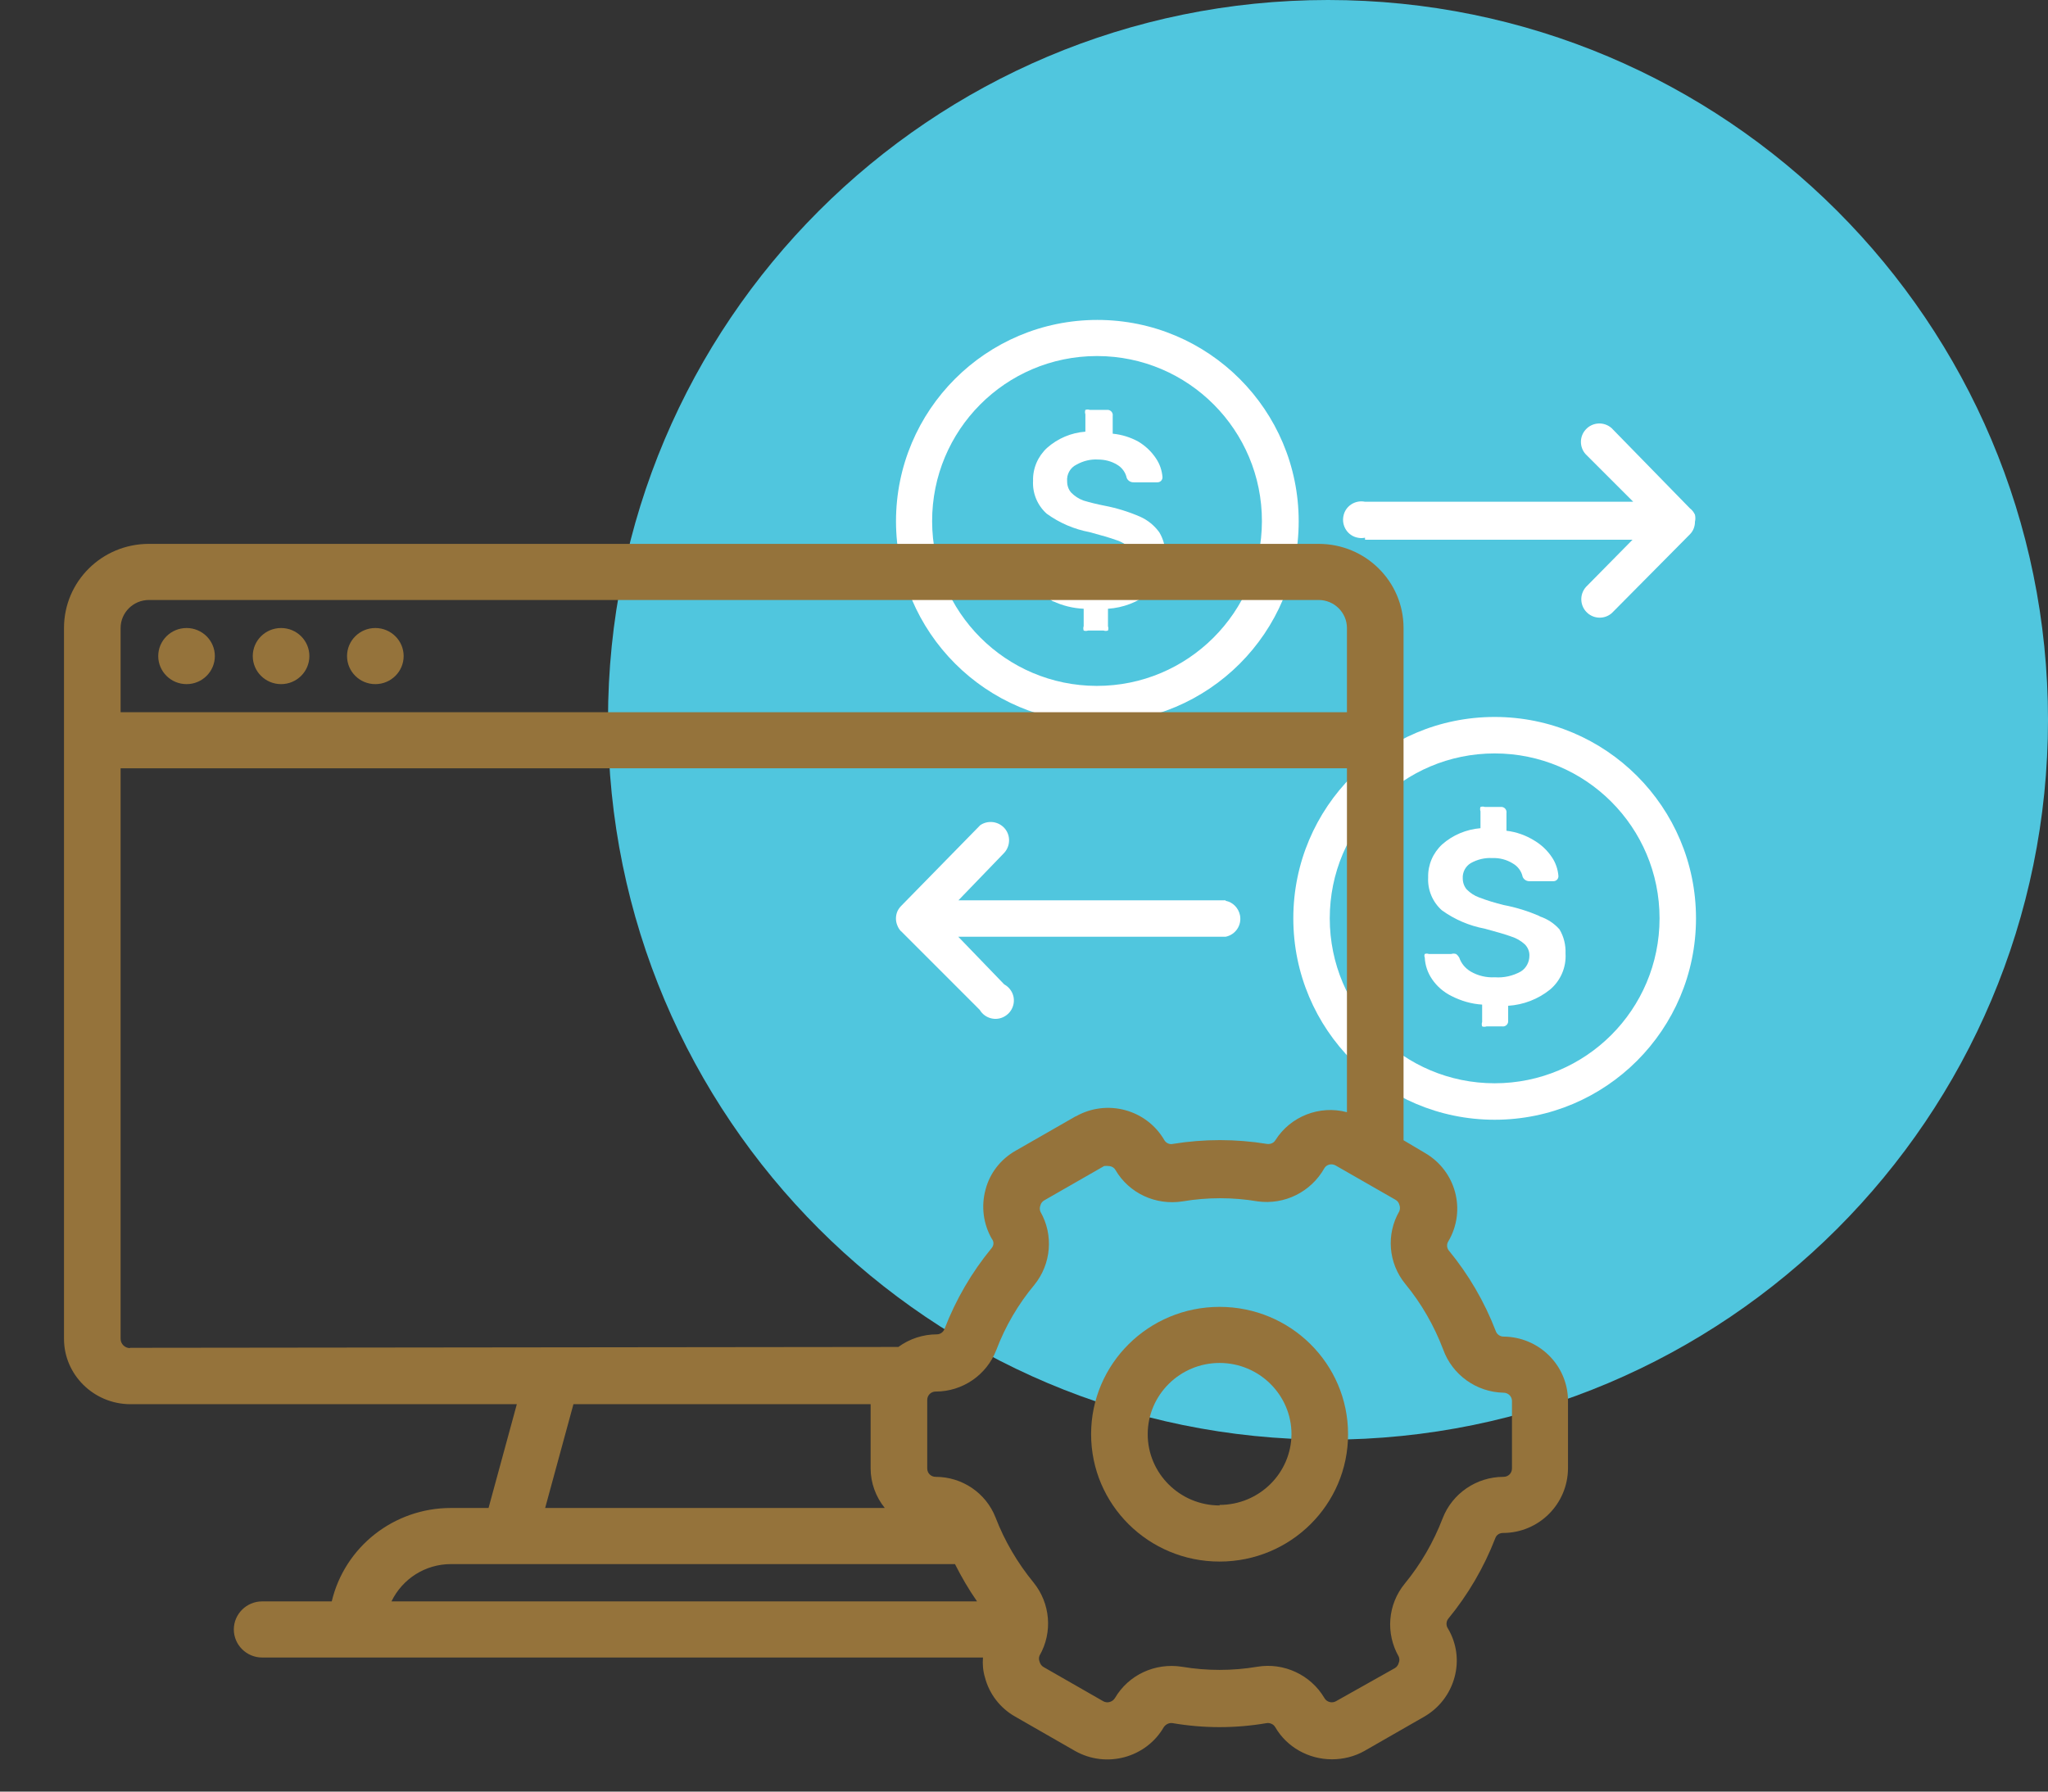 <svg width="64" height="56" viewBox="0 0 64 56" fill="none" xmlns="http://www.w3.org/2000/svg">
<rect x="0" y="0" width="64" height="56" fill="#333333" stroke="none"/>
<path d="M41.5 45C53.926 45 64 34.926 64 22.5C64 10.074 53.926 0 41.5 0C29.074 0 19 10.074 19 22.5C19 34.926 29.074 45 41.5 45Z" fill="#50C6DE"/>
<g clip-path="url(#clip0_25187_2943)">
<path d="M32.905 18.791C33.206 18.933 33.533 19.012 33.865 19.028V19.572C33.849 19.614 33.849 19.661 33.865 19.709C33.907 19.725 33.955 19.725 34.002 19.709H34.487C34.529 19.725 34.577 19.725 34.624 19.709C34.64 19.666 34.64 19.619 34.624 19.572V19.028C35.104 18.996 35.558 18.822 35.932 18.521C36.265 18.242 36.444 17.825 36.418 17.392C36.428 17.128 36.365 16.865 36.228 16.638C36.075 16.427 35.869 16.258 35.632 16.152C35.268 15.994 34.893 15.878 34.503 15.804C34.287 15.762 34.071 15.709 33.86 15.646C33.712 15.593 33.585 15.509 33.475 15.398C33.39 15.303 33.348 15.176 33.348 15.05C33.327 14.828 33.443 14.617 33.643 14.522C33.849 14.406 34.086 14.348 34.319 14.364C34.524 14.364 34.73 14.416 34.904 14.522C35.062 14.612 35.173 14.765 35.21 14.939C35.247 15.028 35.336 15.081 35.437 15.076H36.17C36.259 15.076 36.328 15.007 36.328 14.918C36.312 14.707 36.244 14.506 36.127 14.332C35.985 14.116 35.795 13.936 35.574 13.804C35.326 13.667 35.052 13.583 34.772 13.556V13.002C34.788 12.907 34.719 12.823 34.63 12.812C34.614 12.812 34.598 12.812 34.582 12.812H34.055C34.013 12.796 33.965 12.796 33.918 12.812C33.902 12.855 33.902 12.902 33.918 12.95V13.493C33.475 13.525 33.053 13.704 32.72 14C32.435 14.263 32.272 14.638 32.283 15.028C32.261 15.419 32.42 15.799 32.71 16.057C33.111 16.348 33.569 16.543 34.05 16.633C34.419 16.733 34.698 16.812 34.883 16.881C35.041 16.928 35.189 17.018 35.31 17.128C35.4 17.224 35.452 17.35 35.447 17.477C35.447 17.677 35.347 17.867 35.178 17.973C34.93 18.11 34.651 18.173 34.366 18.152C34.102 18.168 33.839 18.105 33.612 17.973C33.443 17.872 33.316 17.72 33.253 17.535C33.227 17.493 33.195 17.45 33.153 17.424C33.105 17.408 33.053 17.408 33.005 17.424H32.261C32.219 17.408 32.177 17.408 32.135 17.424C32.119 17.461 32.119 17.498 32.135 17.535C32.145 17.778 32.225 18.01 32.362 18.21C32.494 18.453 32.683 18.659 32.916 18.806L32.905 18.791Z" fill="white"/>
<path d="M34.292 22.59C37.768 22.59 40.584 19.772 40.584 16.295C40.584 12.818 37.768 10 34.292 10C30.817 10 28 12.818 28 16.295C28.005 19.767 30.822 22.584 34.292 22.59ZM34.292 11.129C37.14 11.134 39.44 13.451 39.435 16.295C39.429 19.139 37.114 21.445 34.271 21.439C31.433 21.434 29.134 19.134 29.129 16.295C29.123 13.445 31.423 11.134 34.271 11.129C34.276 11.129 34.287 11.129 34.292 11.129Z" fill="white"/>
<path d="M48.116 28.637C47.752 28.478 47.377 28.362 46.987 28.288C46.729 28.225 46.47 28.146 46.222 28.051C46.075 27.998 45.948 27.914 45.837 27.803C45.753 27.708 45.711 27.581 45.711 27.455C45.7 27.265 45.795 27.08 45.959 26.98C46.164 26.864 46.402 26.806 46.634 26.821C46.861 26.811 47.082 26.869 47.277 26.99C47.435 27.08 47.546 27.233 47.583 27.407C47.62 27.497 47.71 27.55 47.81 27.544H48.543C48.633 27.544 48.701 27.476 48.701 27.386C48.685 27.175 48.617 26.974 48.501 26.8C48.358 26.584 48.169 26.405 47.947 26.273C47.683 26.109 47.388 26.004 47.077 25.967V25.413C47.093 25.318 47.024 25.233 46.934 25.223C46.919 25.223 46.903 25.223 46.887 25.223H46.402C46.359 25.207 46.312 25.207 46.265 25.223C46.249 25.265 46.249 25.312 46.265 25.36V25.887C45.822 25.924 45.4 26.099 45.067 26.394C44.782 26.658 44.619 27.032 44.63 27.423C44.608 27.813 44.767 28.193 45.057 28.452C45.458 28.742 45.916 28.937 46.396 29.027C46.766 29.127 47.045 29.206 47.23 29.275C47.388 29.323 47.536 29.412 47.657 29.523C47.747 29.618 47.799 29.745 47.794 29.871C47.794 30.072 47.694 30.262 47.525 30.367C47.277 30.504 46.998 30.568 46.713 30.547C46.449 30.562 46.185 30.499 45.959 30.367C45.79 30.267 45.663 30.114 45.6 29.929C45.574 29.887 45.542 29.845 45.5 29.819C45.452 29.803 45.4 29.803 45.352 29.819H44.651C44.608 29.803 44.566 29.803 44.524 29.819C44.508 29.855 44.508 29.892 44.524 29.929C44.535 30.172 44.614 30.404 44.751 30.605C44.904 30.832 45.115 31.011 45.357 31.132C45.658 31.285 45.98 31.38 46.317 31.401V31.945C46.301 31.987 46.301 32.035 46.317 32.082C46.359 32.098 46.407 32.098 46.455 32.082H46.94C47.035 32.098 47.119 32.029 47.13 31.94C47.13 31.924 47.13 31.908 47.13 31.892V31.438C47.609 31.407 48.063 31.233 48.438 30.932C48.77 30.652 48.949 30.235 48.923 29.803C48.933 29.539 48.87 29.275 48.733 29.048C48.564 28.858 48.353 28.721 48.111 28.642L48.116 28.637Z" fill="white"/>
<path d="M46.708 22.41C43.232 22.41 40.416 25.228 40.416 28.705C40.416 32.182 43.232 35 46.708 35C50.184 35 53 32.182 53 28.705C53 25.228 50.184 22.41 46.708 22.41ZM46.708 33.86C43.86 33.86 41.555 31.555 41.555 28.705C41.555 25.856 43.86 23.55 46.708 23.55C49.556 23.55 51.861 25.856 51.861 28.705C51.861 31.555 49.556 33.86 46.708 33.86Z" fill="white"/>
<path d="M42.662 16.87H51.017L49.561 18.347C49.35 18.585 49.371 18.949 49.608 19.16C49.825 19.355 50.157 19.355 50.373 19.16L52.81 16.701C52.915 16.596 52.968 16.453 52.968 16.305C52.984 16.237 52.984 16.163 52.968 16.089C52.931 16.01 52.879 15.941 52.81 15.889L50.363 13.382C50.125 13.171 49.761 13.192 49.55 13.43C49.355 13.646 49.355 13.979 49.55 14.195L51.038 15.683H42.657C42.346 15.62 42.04 15.82 41.982 16.131C41.919 16.443 42.119 16.749 42.43 16.807C42.504 16.823 42.583 16.823 42.657 16.807V16.865L42.662 16.87Z" fill="white"/>
<path d="M38.306 28.141H29.951L31.386 26.653C31.597 26.415 31.581 26.051 31.344 25.84C31.143 25.661 30.848 25.645 30.632 25.793L28.169 28.309C28.116 28.362 28.074 28.42 28.042 28.489C27.984 28.631 27.984 28.79 28.042 28.927C28.068 28.995 28.105 29.053 28.153 29.106H28.158L30.616 31.565C30.779 31.839 31.133 31.929 31.402 31.765C31.676 31.602 31.766 31.248 31.602 30.979C31.549 30.89 31.47 30.816 31.381 30.768L29.946 29.28H38.3C38.612 29.217 38.812 28.916 38.749 28.605C38.701 28.378 38.527 28.199 38.3 28.156V28.146L38.306 28.141Z" fill="white"/>
</g>
<path d="M5.83 21.384C6.318 21.384 6.714 20.991 6.714 20.507C6.714 20.023 6.318 19.63 5.83 19.63C5.341 19.63 4.945 20.023 4.945 20.507C4.945 20.991 5.341 21.384 5.83 21.384Z" fill="#95733B"/>
<path d="M11.729 21.384C12.218 21.384 12.614 20.991 12.614 20.507C12.614 20.023 12.218 19.63 11.729 19.63C11.241 19.63 10.845 20.023 10.845 20.507C10.845 20.991 11.241 21.384 11.729 21.384Z" fill="#95733B"/>
<path d="M8.784 21.384C9.272 21.384 9.668 20.991 9.668 20.507C9.668 20.023 9.272 19.63 8.784 19.63C8.295 19.63 7.899 20.023 7.899 20.507C7.899 20.991 8.295 21.384 8.784 21.384Z" fill="#95733B"/>
<path d="M46.983 41.778C46.877 41.778 46.78 41.708 46.745 41.611C46.391 40.691 45.896 39.84 45.268 39.078C45.206 38.99 45.206 38.876 45.268 38.788C45.825 37.824 45.498 36.596 44.525 36.035L43.861 35.641V19.63C43.861 18.175 42.676 17 41.208 17H4.653C3.185 17 2 18.175 2 19.63V41.848C2 42.971 2.929 43.882 4.061 43.891H16.151L15.267 47.135H14.091C12.313 47.135 10.774 48.345 10.367 50.055H8.191C7.705 50.055 7.307 50.45 7.307 50.932C7.307 51.414 7.705 51.809 8.191 51.809H30.718C30.701 52.019 30.718 52.229 30.78 52.431C30.913 52.948 31.258 53.395 31.727 53.658L33.593 54.728C34.566 55.281 35.813 54.947 36.37 53.983C36.432 53.895 36.538 53.843 36.644 53.86C37.617 54.027 38.608 54.027 39.581 53.86C39.687 53.843 39.802 53.895 39.855 53.992C40.217 54.614 40.898 54.991 41.624 54.991C41.977 54.991 42.331 54.904 42.641 54.728L44.507 53.658C44.976 53.387 45.312 52.948 45.453 52.431C45.595 51.914 45.524 51.37 45.25 50.905C45.188 50.818 45.188 50.695 45.25 50.607C45.878 49.844 46.373 48.994 46.727 48.082C46.762 47.977 46.86 47.916 46.966 47.916C48.089 47.916 48.991 47.013 49 45.899V43.76C48.982 42.664 48.089 41.787 46.983 41.778ZM3.769 19.63C3.769 19.148 4.167 18.754 4.653 18.754H41.208C41.694 18.754 42.092 19.148 42.092 19.63V22.261H3.769V19.63ZM4.061 42.138C3.902 42.138 3.769 42.006 3.769 41.848V24.014H42.092V34.764C41.234 34.536 40.324 34.895 39.855 35.641C39.802 35.728 39.696 35.772 39.589 35.755C38.617 35.597 37.626 35.597 36.653 35.755C36.547 35.781 36.441 35.728 36.388 35.641C35.83 34.676 34.592 34.343 33.619 34.895C33.619 34.895 33.619 34.895 33.611 34.895L31.744 35.965C31.276 36.228 30.931 36.666 30.798 37.184C30.656 37.701 30.727 38.253 30.992 38.718C31.063 38.806 31.063 38.92 30.992 39.007C30.364 39.77 29.869 40.621 29.515 41.541C29.48 41.638 29.383 41.708 29.277 41.708C28.843 41.708 28.419 41.848 28.074 42.102L4.061 42.129V42.138ZM27.649 47.135H17.036L17.92 43.891H27.207V45.899C27.207 46.346 27.366 46.785 27.649 47.135ZM14.099 48.889H29.843C30.046 49.292 30.276 49.687 30.533 50.055H12.233C12.578 49.345 13.294 48.889 14.091 48.889H14.099ZM47.249 45.899C47.249 46.048 47.134 46.162 46.983 46.162C46.143 46.162 45.383 46.679 45.082 47.46C44.799 48.196 44.401 48.889 43.897 49.502C43.366 50.151 43.295 51.054 43.711 51.782C43.737 51.844 43.737 51.914 43.711 51.975C43.693 52.045 43.649 52.107 43.587 52.142L41.748 53.176C41.624 53.246 41.456 53.203 41.385 53.071C40.96 52.352 40.12 51.958 39.289 52.098C38.51 52.229 37.714 52.229 36.936 52.098C36.096 51.966 35.264 52.352 34.84 53.08C34.76 53.203 34.601 53.246 34.477 53.176L32.611 52.107C32.549 52.072 32.505 52.01 32.487 51.94C32.461 51.879 32.461 51.809 32.487 51.747C32.903 51.019 32.823 50.116 32.301 49.468C31.797 48.854 31.39 48.161 31.108 47.425C30.807 46.662 30.064 46.162 29.241 46.162C29.091 46.162 28.976 46.048 28.976 45.899V43.76C28.976 43.619 29.082 43.505 29.224 43.496C29.224 43.496 29.232 43.496 29.241 43.496C30.081 43.496 30.833 42.979 31.134 42.199C31.417 41.454 31.815 40.77 32.328 40.156C32.85 39.507 32.929 38.604 32.514 37.876C32.487 37.815 32.487 37.736 32.514 37.675C32.531 37.605 32.576 37.552 32.638 37.517L34.504 36.447C34.504 36.447 34.592 36.438 34.636 36.447C34.725 36.447 34.813 36.491 34.858 36.57C35.282 37.298 36.114 37.683 36.954 37.552C37.732 37.42 38.528 37.42 39.306 37.552C40.147 37.666 40.969 37.254 41.385 36.517C41.456 36.395 41.615 36.359 41.739 36.43L43.605 37.499C43.667 37.534 43.711 37.587 43.729 37.657C43.755 37.718 43.755 37.797 43.729 37.859C43.313 38.578 43.384 39.481 43.914 40.13C44.419 40.743 44.816 41.436 45.099 42.181C45.383 42.971 46.134 43.514 46.983 43.532C47.125 43.532 47.24 43.637 47.249 43.777C47.249 43.777 47.249 43.786 47.249 43.795V45.899Z" fill="#95733B"/>
<path d="M38.112 40.849C35.892 40.849 34.097 42.629 34.097 44.829C34.097 47.03 35.892 48.81 38.112 48.81C40.332 48.81 42.127 47.03 42.127 44.829C42.127 42.629 40.332 40.849 38.112 40.849ZM38.112 47.056C36.874 47.056 35.866 46.057 35.866 44.829C35.866 43.602 36.874 42.602 38.112 42.602C39.35 42.602 40.359 43.602 40.359 44.829C40.35 46.048 39.35 47.039 38.112 47.039V47.056Z" fill="#95733B"/>
<defs>
<clipPath id="clip0_25187_2943">
<rect width="25" height="25" fill="white" transform="translate(28 10)"/>
</clipPath>
</defs>
</svg>
